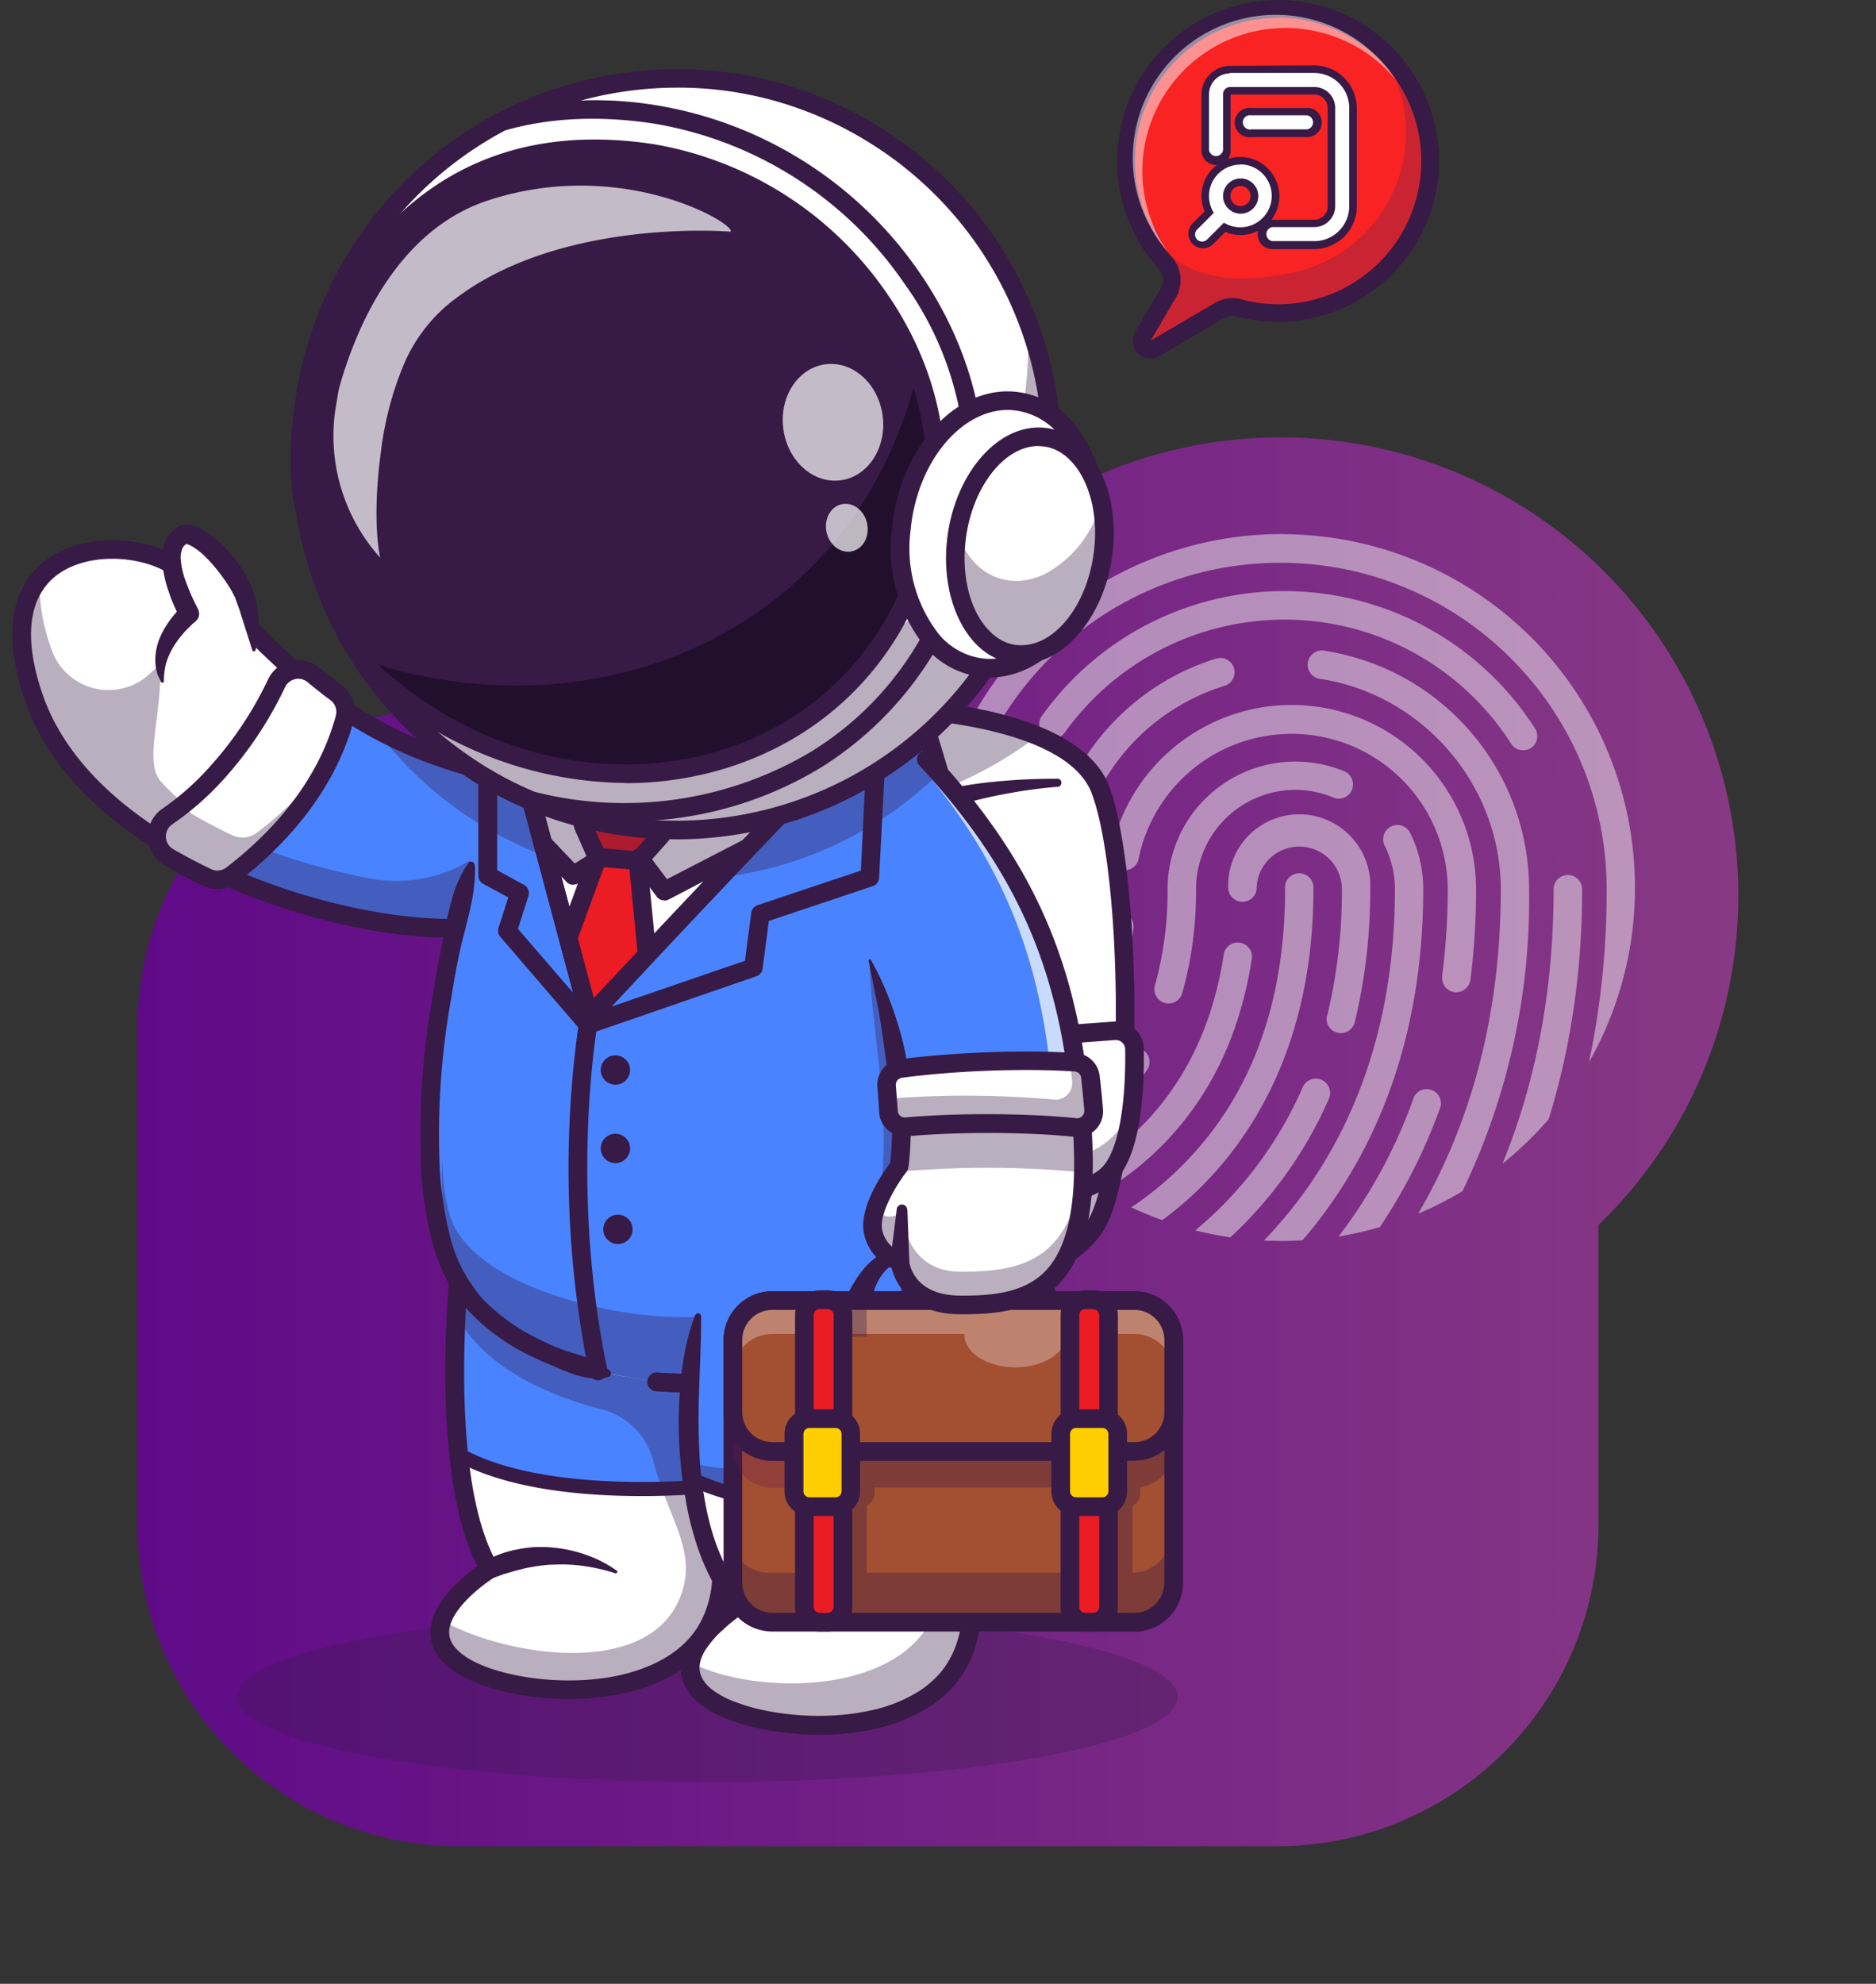 <svg xmlns="http://www.w3.org/2000/svg" viewBox="0 0 895 946.1"><rect x="0" y="0" width="895" height="946.1" fill="#333333" stroke="none"/><defs><linearGradient id="New_Gradient_Swatch" x1="-3170.3" x2="-2406.6" y1="544.5" y2="544.5" gradientTransform="matrix(-1 0 0 1 -2341 0)" gradientUnits="userSpaceOnUse"><stop offset="0" stop-color="#873984"></stop><stop offset="1" stop-color="#5f0a87"></stop></linearGradient><style>.cls-1{isolation:isolate}.cls-2{opacity:.75;mix-blend-mode:multiply}.cls-3{fill:url(#New_Gradient_Swatch)}.cls-4{opacity:.5}.cls-5,.cls-7{opacity:.3}.cls-5,.cls-6{mix-blend-mode:screen}.cls-6{fill:#f2f2f2}.cls-8{fill:#371a45}.cls-9{fill:#fff}.cls-10{opacity:.35}.cls-11{fill:#4a83ff}.cls-12{fill:#a34f31}.cls-13{fill:#6b184e}.cls-14{fill:#bf943d}.cls-15{fill:#ec1c24}.cls-16{fill:#ffce00}.cls-17{opacity:.7}.cls-18{fill:#220f2d}.cls-19{fill:#f92323}.cls-20{opacity:.2}.cls-21{fill:#102770}</style></defs><g class="cls-1"><g id="Layer_2" data-name="Layer 2"><g id="Layer_1-2" data-name="Layer 1"><path d="M65.6 490.4V727A153.4 153.4 0 00219 880.5h390A153.4 153.4 0 00762.6 727V584.2A217.7 217.7 0 00829.3 427a218.4 218.4 0 00-218.5-218.4 218.5 218.5 0 00-199 128.4H219A153.4 153.4 0 0065.6 490.4z" class="cls-3"></path><g class="cls-4"><path d="M612.6 295.5a129 129 0 00-105 54.4 6.8 6.8 0 01-11-7.8 142 142 0 01235.7 5.3 6.8 6.8 0 01-2 9.4 6.7 6.7 0 01-3.6 1 6.8 6.8 0 01-5.7-3 128.3 128.3 0 00-108.4-59.3zM500.7 550.3c-3.7-3.3-7.4-6.8-10.8-10.4l1.8-.6c1-.3 26-8.7 44.7-37.2a6.8 6.8 0 0111.3 7.4 111 111 0 01-47 40.8z" class="cls-6"></path><path d="M780 423.3v.4a168 168 0 01-21.9 82.8 394.5 394.5 0 008.4-82.4c0-85.9-69.8-155.7-155.7-155.7S455.1 338.2 455.1 424c0 13.5-2.5 21-4.5 24.8a6.7 6.7 0 01-3.5 3.2l-1.5.6a168.5 168.5 0 01165.6-197.9h.3l3.7.1A168.5 168.5 0 01780 423.3z" class="cls-6"></path><path d="M463.2 475.6a102.2 102.2 0 00-10.4 4.3q-2.3-6.4-4-13c3-1.4 6-2.6 9.3-3.8 2-1.4 12.3-10 12.3-39a142.8 142.8 0 014-33.5 6.8 6.8 0 1113.2 3.2 129.2 129.2 0 00-3.6 30.3c0 37.1-15 48.5-19.7 51a5.8 5.8 0 01-1.1.5zM485.8 526.4a44.2 44.2 0 00-5.8 2.3q-4.3-5.4-8.1-11.1a59 59 0 019.6-4c1.4-.5 39.6-14.4 45.8-72.8a6.8 6.8 0 0113.5 1.4c-7.1 66.8-53 83.5-55 84.2z" class="cls-6"></path><path d="M475 500.9a72.4 72.4 0 00-10.7 4.4q-3.3-5.9-6-12a85 85 0 0112.1-5.2c3.7-1.6 29-14 29-64a114.6 114.6 0 0180.8-110 6.8 6.8 0 014 13 101.2 101.2 0 00-71.4 97c0 58.5-31.2 74.1-37.5 76.6a3.5 3.5 0 01-.4.2zM526 568.5c-4.4-2.6-8.7-5.4-12.8-8.3 17-8.7 48-30.1 63.5-75.5a171.7 171.7 0 007.2-30 6.8 6.8 0 0113.4 1.9 184.5 184.5 0 01-7.8 32.4c-15 44.2-44 67.9-63.5 79.5z" class="cls-6"></path><path d="M570.4 568.6a171.3 171.3 0 01-15.9 13.3q-7.6-2.7-14.8-6.1a155.4 155.4 0 0021.8-17.5c34.2-32.8 51.6-78 51.6-134.2a6.8 6.8 0 1113.5 0c0 75.3-30.6 120.1-56.2 144.5zM618 376.7a47.4 47.4 0 00-47.4 47.4 178.7 178.7 0 01-6.6 49.6 6.8 6.8 0 01-6.5 4.9 7 7 0 01-1.9-.3 6.8 6.8 0 01-4.6-8.4 164.6 164.6 0 006-45.8 61 61 0 0184.7-56.1 6.8 6.8 0 01-5.3 12.5 46.9 46.9 0 00-18.4-3.8zM634 524a198.6 198.6 0 01-45 64.2l-2 1.9a164 164 0 01-16.7-3.3c3-2.6 6.2-5.4 9.4-8.4a185.3 185.3 0 0041.8-59.9A6.8 6.8 0 11634 524z" class="cls-6"></path><path d="M688 465.6a328.6 328.6 0 002.7-41.5 74.5 74.5 0 00-147.6-14 6.8 6.8 0 01-13.3-2.6A88 88 0 01704.2 424a341 341 0 01-2.7 43.3 6.8 6.8 0 01-6.7 5.9 6.3 6.3 0 01-.9 0 6.8 6.8 0 01-5.8-7.7z" class="cls-6"></path><path d="M633.2 484.3a253 253 0 007-60.2 20.3 20.3 0 10-40.7 0 6.8 6.8 0 01-13.5 0 33.9 33.9 0 1167.7 0 266.4 266.4 0 01-7.4 63.5 6.8 6.8 0 01-6.5 5.1 6.1 6.1 0 01-1.7-.2 6.7 6.7 0 01-5-8.2z" class="cls-6"></path><path d="M729.5 424.1a320 320 0 01-31.8 144 166.4 166.4 0 01-21.1 10.7c22.2-38 39.4-88.6 39.4-154.7 0-49.6-37-92.7-85.9-100.3a6.8 6.8 0 112.1-13.4A115.2 115.2 0 01729.5 424z" class="cls-6"></path><path d="M679 424.1c0 80.1-28.6 133.7-57.6 167.4a160.4 160.4 0 01-18.4.1c30-31 62.5-84 62.5-167.5a46.8 46.8 0 00-5-21 6.8 6.8 0 0112.2-6 60.5 60.5 0 016.3 27zM754.8 424.1c0 41.8-6.2 78.2-16 109.7a169.1 169.1 0 01-22 21.2c14.6-35.7 24.4-79 24.4-130.9a6.8 6.8 0 0113.6 0zM687.3 527.6a258.2 258.2 0 01-29 57.6 159.7 159.7 0 01-19.7 4.5 242.4 242.4 0 0036-66.6 6.8 6.8 0 0112.7 4.5z" class="cls-6"></path></g><g class="cls-7"><ellipse cx="337.5" cy="809.3" class="cls-8" rx="224.4" ry="40.6"></ellipse></g><path d="M259.1 373.1L238 440c-32.4 9.2-113.5-5.4-169.4-44-24.1-16.5-43.6-37.6-52.4-63.2-25.9-74.7 41-79.3 66.8-63 20 12.6 34.8 29.4 52.8 46 26 23.8 58.6 47.2 123.3 57.3z" class="cls-9"></path><g class="cls-10"><path d="M245.2 417.2L238 440c-32.4 9.2-113.5-5.4-169.4-44-24.1-16.5-43.6-37.6-52.4-63.2-9.6-27.7-6.4-45.8 2.7-56.7a88.4 88.4 0 005.7 33.6l.4 1.2A28.8 28.8 0 0071.8 321c2.8-2.7 4.7-4.1 4.8-2.8.1 25.5-8 45.6.4 54.8 45.2 49.5 135 52.7 168.2 44.2z" class="cls-8"></path></g><path d="M259.1 373.1l-9.7 30.9-11.4 36a84 84 0 01-20.8 2.6c-38.9.8-102.4-14.7-148.6-46.6 37.9-18.8 57.8-55.9 67.2-80.2 12.1 11 25.7 22 43.3 31.7 16 8.7 35.2 16.3 59.7 21.7q9.6 2.2 20.3 4z" class="cls-11"></path><g class="cls-10"><path d="M259.1 373.1L238 440c-32.4 9.2-113.5-5.4-169.4-44a112.2 112.2 0 0016.6-10c29 16.6 62.2 27.5 91.5 33a68.3 68.3 0 0077.5-46.7l5 .8z" class="cls-8"></path></g><path d="M214 447.2c-31.1 0-73.6-9.7-110-26.2a244.9 244.9 0 01-38-21.3C38.7 381 20.5 359 12 334.3c-13.3-38.5-2.4-57.4 9.1-66.6 17.8-14 47.6-12.2 64.3-1.7 15 9.5 27 21 39.5 33.3 4.5 4.3 9.2 8.9 14 13.3a233.6 233.6 0 0026 21c26 18 56.2 29 95 35.1a4.4 4.4 0 11-1.4 8.8c-40.2-6.3-71.6-17.9-98.7-36.7a240.3 240.3 0 01-26.9-21.7c-4.9-4.5-9.6-9-14-13.4a238.3 238.3 0 00-38.3-32.2c-13.8-8.7-39.3-10.4-54 1.2-13.2 10.5-15.4 30.1-6.2 56.7 7.9 22.7 25 43.3 50.7 61a235.2 235.2 0 0036.7 20.5c50.4 22.8 105.2 29.6 129 22.8a4.4 4.4 0 112.4 8.6c-7 2-15.5 3-25.2 3z" class="cls-8"></path><path d="M164.5 342.5c-9.2 33.9-32.8 58.6-53.8 74.7a11.5 11.5 0 01-12 1.2c-6.2-3-12.2-6.2-18.2-9.6a11.5 11.5 0 01-.7-19.4 131.5 131.5 0 0023.1-20.2 175 175 0 0029-43.2 11.5 11.5 0 0117.8-4q5 4.2 10.5 8.2a11.6 11.6 0 014.3 12.3z" class="cls-9"></path><g class="cls-10"><path d="M157.4 361.7a155.1 155.1 0 01-46.7 55.5 11.5 11.5 0 01-12 1.2c-6.2-3-12.3-6.2-18.2-9.6a11.5 11.5 0 01-.7-19.4l8-5.9a11.3 11.3 0 004.6 5.2c6 3.4 12 6.6 18.3 9.6a11.5 11.5 0 0012-1.3 169.7 169.7 0 0034.7-35.3z" class="cls-8"></path></g><path d="M103.8 424a16 16 0 01-7-1.6c-6.4-3-12.6-6.4-18.5-9.8a16 16 0 01-1-26.8 127.7 127.7 0 0022.3-19.6 170.7 170.7 0 0028.2-42 16 16 0 0124.7-5.7c3.5 3 6.9 5.6 10.3 8.1a15.9 15.9 0 016 17c-9.8 36.1-35.5 61.8-55.3 77a15.9 15.9 0 01-9.8 3.4zm38.6-100.3a7 7 0 00-1.6.2 7 7 0 00-4.9 4 180 180 0 01-29.7 44.3 136.9 136.9 0 01-24 20.9 7 7 0 00.5 11.9 272 272 0 0018 9.5 7 7 0 007.3-.8c18.8-14.4 43.1-38.6 52.2-72.3a7 7 0 00-2.7-7.6c-3.6-2.6-7-5.4-10.7-8.4a7 7 0 00-4.4-1.7zm22.1 18.8z" class="cls-8"></path><path d="M521 587c-25.6 33.3-92.1 21.7-92.1 21.7l-.6-225.2V338s38 1 66.7 13c14 5.7 25.7 14 30.1 25.8C540.5 418.2 542 559.5 521 587z" class="cls-9"></path><g class="cls-10"><path d="M536.6 470.8c.9 49.4-3.8 100.7-15.6 116.1-25.5 33.4-92 21.8-92 21.8l-.8-270.7h2l.6 211s66.5 11.6 92-21.7c7-9 11.5-30.4 13.8-56.5z" class="cls-8"></path></g><path d="M455.1 615.1a171.9 171.9 0 01-27-2 4.5 4.5 0 011.5-8.7c.7 0 64.2 10.7 87.9-20.1 19.4-25.4 19-163.8 3.4-205.8-12.4-33.4-92-36-92.8-36a4.5 4.5 0 01-4.4-4.6 4.5 4.5 0 014.6-4.3c3.5 0 86.5 2.7 101 41.7 7.4 20 12.2 65 11.9 111.9-.2 24.5-2.2 83.6-16.6 102.4-16.3 21.2-47 25.5-69.5 25.5z" class="cls-8"></path><path d="M531.7 491.6l-45.3 3.4a9 9 0 00-8.1 7.3c-2.7 14.6-7 48.8 7.2 60a35 35 0 0042.2-1.3c12.6-10.6 13.8-44 13.6-60.6a9 9 0 00-9.6-8.8z" class="cls-9"></path><g class="cls-10"><path d="M478.3 502.3c-2.7 14.6-7 48.7 7.2 60a35 35 0 0042.2-1.3c7.7-6.5 11.2-21.7 12.6-36.3-2 7.3-5.2 13.2-9.2 17.1-22.9 22.2-40-4-40-4s-3 6.4-5.3 6.7c-9.8 1.5-7.8-29.4-6.4-45.3a8.8 8.8 0 00-1.1 3z" class="cls-8"></path></g><path d="M505.5 573.2a36.7 36.7 0 01-22.8-7.4c-15.6-12.3-12.2-45.6-8.8-64.3a13.4 13.4 0 0112.1-11l45.4-3.3a13.4 13.4 0 0114.3 13.1c.3 23.2-2 53-15.1 64.1a39.1 39.1 0 01-25.1 8.8zM532 496l-45.3 3.4a4.5 4.5 0 00-4 3.7c-5.2 28-3 48.9 5.5 55.7a30.6 30.6 0 0036.6-1.2c8-6.6 12.4-28 12-57.2a4.5 4.5 0 00-4.8-4.4z" class="cls-8"></path><path d="M495.2 528.5c.5 5.7.5 11.1.9 16.5a82 82 0 002.2 15.7 31.8 31.8 0 006.5 13 22.2 22.2 0 0011.8 6.9 4.5 4.5 0 11-2 8.7l-.3-.1a34 34 0 01-8.6-4 29 29 0 01-7-6.5 39.2 39.2 0 01-7-16.5 88.6 88.6 0 01-1.4-17c0-5.6.4-11.1.2-16.4a2.4 2.4 0 014.7-.3zM505 375.2a226.3 226.3 0 00-25.2 3.4 214.6 214.6 0 00-24.6 6 4.5 4.5 0 11-2.6-8.6 3.3 3.3 0 01.4 0 214 214 0 0126-3.6 284.2 284.2 0 0126-1 2 2 0 010 3.8z" class="cls-8"></path><g class="cls-10"><path d="M495 351a191.3 191.3 0 01-66.7 32.5V338s37.9 1 66.7 13z" class="cls-8"></path></g><path d="M339.8 772.3c-19.5 45-102.5 37.6-123.5 19-21.5-19 17.4-42.9 17.4-42.9-8.1-13.8-12.6-33.4-14.8-54.1a444 444 0 01-1.2-67.5c1-19.8 2.6-33.6 2.6-33.6L342.8 527c-.1 25-4.3 46.2-8 63.3a238.2 238.2 0 001.7 117c6.1 25.5 12.1 44.4 3.3 65z" class="cls-9"></path><path d="M330.6 677.3c1.5 11 3.7 21 5.9 30-55 9.7-97-3.8-117.6-13a444 444 0 01-1.2-67.5c1-19.8 2.6-33.5 2.6-33.5L342.8 527c-.1 25-4.3 46.2-8 63.3-8 36.3-7.4 64.2-4.2 87z" class="cls-11"></path><g class="cls-10"><path d="M333.2 598.1z" class="cls-8"></path></g><path d="M271.5 810.3c-24.8 0-48.1-6.8-58.1-15.7-5.9-5.2-8.5-11.2-8-17.9 1.3-13.3 15.5-24.9 22.4-29.7-24.6-48.1-12.4-149.9-11.9-154.3a4.4 4.4 0 018.9 1c-.2 1.2-13 108.7 12.7 152.5a4.4 4.4 0 01-1.5 6c-5.7 3.5-20.7 14.9-21.7 25.3-.3 3.8 1.3 7.2 5 10.4 11.8 10.6 47.1 17.5 76.5 11 14-3.2 32.2-10.6 39.9-28.4 7.5-17.4 3.6-33.4-1.9-55.6-7.3-29.5-16.3-66.3-3.4-125.6 4-18.5 7.8-38.8 8-62.4a4.4 4.4 0 014.4-4.4 4.4 4.4 0 014.4 4.5c0 24.3-4 45.2-8 64.2-12.6 57.3-3.8 93 3.2 121.6 5.7 23 10.1 41 1.4 61.3-7.2 16.8-23.2 28.3-46 33.4a122.2 122.2 0 01-26.3 2.8z" class="cls-8"></path><path d="M306 713.5c-27 0-63.8-3-88.8-17a3.3 3.3 0 013.3-5.8c40.9 23 118.9 14.6 119.6 14.5a3.3 3.3 0 01.8 6.6 343.3 343.3 0 01-34.9 1.7z" class="cls-8"></path><g class="cls-10"><path d="M215.8 485A744 744 0 00211 552c-.5-17.5 1.3-40 5-67.2z" class="cls-8"></path></g><g class="cls-10"><path d="M473.4 517.2c-.1-10-.8-20.9-1.9-32.3a242.1 242.1 0 011.9 32.3z" class="cls-8"></path></g><path d="M314.2 659a188.2 188.2 0 0088.9-15.6 116 116 0 0063-68c17-48.4 4.7-155.3-41.6-276.7l-150.6-9.6c-68.5 131-83.8 274.2-55.5 321.4a72 72 0 009.9 13.3c16.1 16.7 41.7 26.5 62.3 31.5" class="cls-9"></path><path d="M473 536.8c-1 15.2-3.3 28.2-7 38.5a115.9 115.9 0 01-63 68.1 188.1 188.1 0 01-88.8 15.7l-23.5-3.9c-20.7-4.9-46.2-14.7-62.4-31.4a72.6 72.6 0 01-9.9-13.4c-17.1-28.6-18.2-92.6-1.2-167.7 3.6-15.8 6.2-31.5 11.4-48 2.6-8.2 7.2-17 10.2-25.4a639.7 639.7 0 0135.1-80.2l150.7 9.6c9.1 24 17 47.5 23.5 70 19.4 67.1 27.4 126.1 24.8 168.1z" class="cls-11"></path><path d="M226.5 412.4a31.6 31.6 0 01.1 4.8l-.3 4.5a84.9 84.9 0 01-1.4 9c-1.2 5.8-2.7 11.6-4.2 17.4s-2.6 11.7-3.7 17.6l-3 17.7a367.1 367.1 0 00-4.3 71.4 167.7 167.7 0 005 34.8 69.3 69.3 0 0010.5 23.3 59 59 0 005.2 6.7 94 94 0 0028 19.7q4 2 8 3.6c2.7 1 5.5 2 8.3 2.8a79.6 79.6 0 018.3 3 33.5 33.5 0 014 2.2 23.7 23.7 0 014 2.9 1.7 1.7 0 010 2.4 1.8 1.8 0 01-.7.5 23.4 23.4 0 01-9.6.4 45.6 45.6 0 01-9-2.4c-3-1.1-5.8-2.4-8.6-3.6s-5.8-2.4-8.6-3.8a102 102 0 01-30.7-21.8 68.9 68.9 0 01-6-7.6 90 90 0 01-5-8.2 87.2 87.2 0 01-6.7-17.8 176.8 176.8 0 01-5.3-36.7 377 377 0 014.4-73l3-18 1.7-9 1.8-9a166 166 0 014.1-17.9 52.6 52.6 0 017.7-16.7 1.6 1.6 0 012.9.7zM327.2 664q-6.5 0-13.3-.5a4.5 4.5 0 11.6-8.8 182.8 182.8 0 0086.7-15.3 111.9 111.9 0 0060.7-65.5c15-42.4 8.1-142.4-40.5-270.9l-147.8-9.4a4.5 4.5 0 11.6-8.9l150.6 9.6a4.5 4.5 0 013.9 2.9c43.6 114.2 60.3 226.6 41.6 279.7a120.7 120.7 0 01-65.4 70.6 192.1 192.1 0 01-77.7 16.5z" class="cls-8"></path><path d="M327.2 664q-6.5 0-13.3-.5a4.5 4.5 0 01.6-8.8 183 183 0 0086.7-15.3 111.8 111.8 0 0060.7-65.5c16.5-46.7 4-143.4-31.6-246.4a4.4 4.4 0 018.4-3c36.3 104.8 48.7 203.8 31.6 252.3a120.7 120.7 0 01-65.5 70.7 192.4 192.4 0 01-77.6 16.5zM293.8 750.4a86.5 86.5 0 00-15-3.5 77.6 77.6 0 00-15-.7c-2.4 0-4.8.4-7.2.6-2.4.5-4.8.8-7.2 1.4-1.1.4-2.3.5-3.5.9l-3.4 1a34.7 34.7 0 00-3.5 1.1q-1.7.7-3.5 1.2l-.4.1a4.4 4.4 0 01-3.4-8.2 51.3 51.3 0 0115.8-5.5 57 57 0 018.3-1h4.2a38.4 38.4 0 014.1.3 64.8 64.8 0 0116 3.6 56.7 56.7 0 0114.3 7.5.6.6 0 01-.5 1z" class="cls-8"></path><g class="cls-10"><path d="M473.4 517.2c-.3 17-58.5-70.9-58.5-59.2 0 25.6 8.5 63.9 6.3 98.8-.5 9-1.3 17.5-2.2 25.1-1.9 17-6.5 29.6-16 33a223.2 223.2 0 01-74 13.2c-4.8 0-9.8 0-14.9-.4-21.5-1.2-71.5-10.8-92.3-35.3a43.5 43.5 0 01-3.4-4.6c-4.6-7-7-19-7.5-35.7-.6 28 1.8 47.8 7.5 58.3l.2.5-1 15.8.8 1.5c12.7 24 43.6 37.5 68.8 44a33.8 33.8 0 0124.3 24c7.3 28.2 20.7 42.5 13.8 63.3-14 42.5-86.1 29.9-114.4 13.2-2.1 6-1.4 12.5 5.4 18.6 21 18.6 104 26 123.4-19 12-28-3.2-52.7-9.2-95l-1-7.8-.1-1.9-.2-2-.2-2.3-.3-3.6a.6.6 0 010-.2 188.3 188.3 0 0074.3-16 115.8 115.8 0 0063-68.2 172 172 0 007.4-58z" class="cls-8"></path></g><path d="M459 789c-19.4 45-102.4 37.7-123.4 19-21.4-19 17.4-42.9 17.4-42.9-13.7-16-20.2-38-22.8-59.7a278.2 278.2 0 012.8-78.1l129-83.6c0 25-4.2 46.3-8 63.4-9.4 43.1-6.9 74.5-2 99.4 6.7 35 17.9 57.5 7 82.6z" class="cls-9"></path><path d="M454 607c-9.4 43.2-6.9 74.6-2 99.5-74.3 26-120.6-.4-121.9-1-4.8-39.6 2.9-78.2 2.9-78.2l49.1-38.3 80-45.2c-.1 24.9-4.3 46.2-8 63.3z" class="cls-11"></path><g class="cls-10"><path d="M454 607a236 236 0 00-2 99.5c-74.3 26-120.6-.4-121.9-1a183 183 0 01-.8-8l.6.1a78.2 78.2 0 0098.8-68.8 278 278 0 015.6-37 358.5 358.5 0 006.3-36l21.5-12c-.1 24.9-4.3 46.2-8 63.3z" class="cls-8"></path></g><g class="cls-10"><path d="M454 607.3c-22.6 103.6 23.6 139 5 182-19.3 45-102.4 37.6-123.3 19-5.7-5-7.2-10.3-6.3-15.5 28.2 15 98.9 17.5 116.6-23.5 6.3-14.8-32.3-43.6-32.5-75.8a221 221 0 0115.2-75.8c6.4-17.2 10.3-70.6 44.6-89.3-.5 18.3-2.7 33.8-6.8 45.8-2 .6-4.2 1.3-6.7 1.9-1.6 11.6-3.7 22-5.7 31.2z" class="cls-8"></path></g><path d="M334.5 627.9c0 12-.6 23.7-1 35.5s-.3 23.5.5 35.1a159 159 0 002.3 17.3 124.5 124.5 0 004.1 16.9 99.5 99.5 0 006.6 15.8 81 81 0 009.4 14 4.5 4.5 0 01-.6 6.3 5.2 5.2 0 01-.5.3 71.6 71.6 0 00-10.2 8 47.9 47.9 0 00-8.3 9.4c-2.2 3.3-3.4 7-3 10.1s2.3 6.2 5.3 8.7a41.2 41.2 0 0010.7 6 90.9 90.9 0 0012.6 3.9 128.5 128.5 0 0026.4 3.1 131 131 0 0013.3-.5 108.1 108.1 0 0013-2 71 71 0 0023.9-9.6 48.6 48.6 0 009.5-8.3 44.3 44.3 0 006.5-10.5 52.8 52.8 0 004-25c-.7-8.6-2.7-17.4-4.9-26.3s-4.5-17.9-6.3-27a244.4 244.4 0 01-3.8-27.9 223.7 223.7 0 01-.5-28.1 269.1 269.1 0 012.8-28c1.4-9.1 3.4-18.4 5.3-27.2s2.9-18 4.1-27 2.4-17.8 5-27a1.5 1.5 0 013 0c2.3 9.4 2.3 18.9 1.4 28.2s-3 18.4-4.8 27.5-3.8 18-5.2 26.9a265.9 265.9 0 00-2.7 27 220.8 220.8 0 004.3 53.8c1.7 9 4 17.8 6.1 26.7s4.4 18.2 5 27.9a64.5 64.5 0 01-.5 14.7 60.2 60.2 0 01-4 14.3 53.3 53.3 0 01-8 12.9 57.5 57.5 0 01-11.3 9.8 79.9 79.9 0 01-27 11 120 120 0 01-14.1 2.2q-7.1.6-14.3.5a136.5 136.5 0 01-28.3-3.4 98 98 0 01-13.8-4.3 49.8 49.8 0 01-13.1-7.4 14.6 14.6 0 01-1.5-1.4l-1.5-1.4a26 26 0 01-2.5-3.4 19.8 19.8 0 01-3-8.3 20.6 20.6 0 011-8.6 31.4 31.4 0 013.4-7.3 56.4 56.4 0 019.7-11.3 87.7 87.7 0 0111.6-8.9l-1 6.7a89.2 89.2 0 01-10.6-15.7 107 107 0 01-7-17.2 145.8 145.8 0 01-4.5-18l-1.5-9c-.6-3-.8-6-1.1-9a200 200 0 01-.5-36.5 151.8 151.8 0 012.3-18 99.5 99.5 0 014.9-17.6 1.5 1.5 0 012.9.5z" class="cls-8"></path><path d="M390.4 720.7c-19.8 0-41.7-3-61.7-12.3a3.3 3.3 0 112.8-6c51.5 24 118.9 3.1 119.6 3a3.3 3.3 0 112 6.3 227.6 227.6 0 01-62.7 9zM420 774a4.5 4.5 0 01-2.5-.8 70.5 70.5 0 00-62.9-3.7 4.4 4.4 0 11-3.3-8.2 79.3 79.3 0 0171.1 4.5 4.4 4.4 0 01-2.5 8.1zM494.2 621.5a2.9 2.9 0 000-.6v-.7l-.3-1.6a30.5 30.5 0 00-.8-3 28.3 28.3 0 00-2.6-5.7 22.6 22.6 0 00-9-8.7 27.6 27.6 0 00-3-1.3 55.9 55.9 0 00-10-3.1c-2.3-.5-4.5-1-6.8-1.3a49.7 49.7 0 00-6.8-.4h-.2a49.9 49.9 0 00-6.8.5 66.3 66.3 0 00-6.8 1.3 68.2 68.2 0 00-6.7 2l-3.2 1.2a25.5 25.5 0 00-3 1.4 22.5 22.5 0 00-8.8 8.6 29 29 0 00-2.5 5.7l-.8 3-.2 1.6v1.2A10.5 10.5 0 11401 628l2.7-8.9a11 11 0 01.5-1.1l.4-1a36.9 36.9 0 013-5.5 45.5 45.5 0 014.7-6.6 33.4 33.4 0 0113.1-9.4 30 30 0 013.7-1.2 110.8 110.8 0 0118.2-3.6 56.1 56.1 0 017.5-.4h-.2a57.5 57.5 0 017.6.5 93.9 93.9 0 0118 3.7 30.4 30.4 0 013.7 1.2 33.2 33.2 0 0113 9.4 44 44 0 014.6 6.6 46.9 46.9 0 012.8 5.4l.4 1 .5 1.2 1.5 4.9a7.3 7.3 0 11-12.5-2.6z" class="cls-8"></path><rect width="210.4" height="153.3" x="349.6" y="620.4" class="cls-12" rx="21.1"></rect><path d="M541.2 778.1H368.4a23.3 23.3 0 01-23.2-23.2V639a23.3 23.3 0 0123.2-23.2h172.8a23.3 23.3 0 0123.2 23.2V755a23.3 23.3 0 01-23.2 23.2zM368.4 624.8a14.4 14.4 0 00-14.3 14.4v115.7a14.4 14.4 0 0014.3 14.3h172.8a14.4 14.4 0 0014.3-14.3V639a14.4 14.4 0 00-14.3-14.3z" class="cls-8"></path><g class="cls-10"><path d="M544 712.3v-3a18.8 18.8 0 0016-18.6v-34.4a18.8 18.8 0 00-18.8-18.8h-146v112.6h-28.1a18.8 18.8 0 01-18.8-18.7v23.5a18.8 18.8 0 0018.8 18.8h172.8a18.8 18.8 0 0018.8-18.8v-23.5a18.8 18.8 0 01-18.4 18.7v-32a6.5 6.5 0 003.7-5.8zM521.9 750H413.5v-32a6.5 6.5 0 003.7-5.8v-2.8H522z" class="cls-8"></path></g><g class="cls-7"><path d="M395.2 637.5v72h-26.8a18.8 18.8 0 01-18.8-18.9v-34.3a18.8 18.8 0 0118.8-18.8z" class="cls-13"></path></g><path d="M560 639.1v34.4a18.8 18.8 0 01-18.8 18.8H368.4a18.8 18.8 0 01-18.8-18.8V639a18.8 18.8 0 0118.8-18.8h172.8a18.8 18.8 0 0118.8 18.9z" class="cls-12"></path><g class="cls-7"><path d="M560 639.1V655a18.8 18.8 0 00-18.8-18.8h-32.4a2 2 0 010 .2c0 8.7-10.9 15.7-24.4 15.7s-24.3-7-24.3-15.6a2 2 0 010-.3h-91.7a18.8 18.8 0 00-18.8 18.8v-15.8a18.8 18.8 0 0118.8-18.8h172.8a18.8 18.8 0 0118.8 18.8z" class="cls-9"></path></g><path d="M541.2 696.7H368.4a23.3 23.3 0 01-23.2-23.2V639a23.3 23.3 0 0123.2-23.2h172.8a23.3 23.3 0 0123.2 23.2v34.4a23.3 23.3 0 01-23.2 23.2zm-172.8-72a14.4 14.4 0 00-14.3 14.5v34.3a14.4 14.4 0 0014.3 14.3h172.8a14.3 14.3 0 0014.3-14.3V639a14.4 14.4 0 00-14.3-14.3z" class="cls-8"></path><rect width="18.4" height="153.8" x="383.7" y="619.9" class="cls-14" rx="7.3"></rect><g class="cls-10"><path d="M413.5 626.3v11.2h-18.3v-11.2a6.5 6.5 0 016.4-6.4h5.5a6.5 6.5 0 016.4 6.4z" class="cls-8"></path></g><g class="cls-7"><path d="M395.2 676.9v41.7a6.5 6.5 0 01-5-6.3v-29.1a6.5 6.5 0 015-6.3z" class="cls-13"></path></g><rect width="18.4" height="153.8" x="383.7" y="619.9" class="cls-15" rx="7.3"></rect><rect width="18.4" height="153.8" x="510.4" y="619.9" class="cls-15" rx="7.3"></rect><path d="M394.8 778.1H391a11.7 11.7 0 01-11.7-11.7V627.1a11.7 11.7 0 0111.7-11.7h3.9a11.7 11.7 0 0111.7 11.7v139.3a11.7 11.7 0 01-11.8 11.7zM391 624.3a2.9 2.9 0 00-2.8 2.8v139.3a2.9 2.9 0 002.8 2.8h3.9a2.9 2.9 0 002.8-2.8V627.1a2.9 2.9 0 00-2.8-2.8zM521.5 778.1h-3.8a11.7 11.7 0 01-11.7-11.7V627.1a11.7 11.7 0 0111.7-11.7h3.9a11.7 11.7 0 0111.7 11.7v139.3a11.7 11.7 0 01-11.8 11.7zm-3.8-153.8a2.9 2.9 0 00-2.8 2.8v139.3a2.9 2.9 0 002.8 2.8h3.8a2.9 2.9 0 002.9-2.8V627.1a2.9 2.9 0 00-2.9-2.8z" class="cls-8"></path><rect width="27.1" height="42" x="506.1" y="676.5" class="cls-16" rx="7.3"></rect><path d="M525.9 723h-12.6a11.7 11.7 0 01-11.7-11.7v-27.5a11.7 11.7 0 0111.7-11.7H526a11.7 11.7 0 0111.7 11.7v27.5a11.7 11.7 0 01-11.7 11.7zm-12.6-42a2.9 2.9 0 00-2.8 2.8v27.5a2.9 2.9 0 002.8 2.8H526a2.9 2.9 0 002.8-2.8v-27.5a2.9 2.9 0 00-2.8-2.8z" class="cls-8"></path><rect width="27.1" height="42" x="378.7" y="676.7" class="cls-16" rx="7.3"></rect><path d="M398.7 723H386a11.7 11.7 0 01-11.7-11.7v-27.5a11.7 11.7 0 0111.8-11.7h12.5a11.7 11.7 0 0111.7 11.7v27.5a11.7 11.7 0 01-11.7 11.7zm-12.5-42a2.9 2.9 0 00-2.9 2.8v27.5a2.9 2.9 0 002.8 2.8h12.6a2.9 2.9 0 002.8-2.8v-27.5a2.9 2.9 0 00-2.8-2.8z" class="cls-8"></path><path d="M517 558.3c-1 57.2-26.5 64.2-58.9 64-27 0-28.7-20.7-28.7-20.7a18.9 18.9 0 01-12.7-13.8c-2.5-10.2 8-25.7 11.3-30.1l1-1.3A126 126 0 00430 538l-.1-7.3a232.5 232.5 0 00-15-72.7l26.6-96.4c47.3 50.9 68.4 98.9 74 166.7a388 388 0 011 14q.5 8.6.3 16z" class="cls-9"></path><g class="cls-10"><path d="M517 558.3c-1 57.2-26.5 64.2-58.9 64-27 0-28.7-20.7-28.7-20.7a18.9 18.9 0 01-12.7-13.8c-.9-3.6-.1-7.9 1.3-12 3.8 8 12.4 2.6 12.4 2.6s.8 28 27.7 28.1c31.6.2 56.6-6.5 58.7-59.9q.2 6.2.1 11.7z" class="cls-8"></path></g><path d="M516.4 537.7a902 902 0 00-86.3.3c0-17.6-2.5-46.4-15.2-80l8.7-45 18-51.4c49.4 53.2 70.2 103.3 74.8 176z" class="cls-11"></path><g class="cls-17"><path d="M516.4 537.7a902 902 0 00-86.3.3c0-3 0-6.2-.2-9.7a818 818 0 0172.8.2c-4.2-66.6-22-114.1-62.7-162.4l1.6-4.5c49.4 53.2 70.2 103.3 74.8 176z" class="cls-9"></path></g><path d="M425 521.6c-1-5.3-1.6-10.5-2.3-15.8s-1.4-10.5-2.2-15.8-1.8-10.5-2.9-15.8l-3.2-16a.6.6 0 011.1-.4 142 142 0 017.2 14.8c2.1 5.1 4 10.3 5.6 15.6a136.7 136.7 0 014 16.1 96.3 96.3 0 011.6 16.5 4.5 4.5 0 01-8.9.8z" class="cls-8"></path><path d="M459.3 626.8H458c-24.2-.1-30.9-15.4-32.6-22a23.3 23.3 0 01-13.1-16c-3-12.5 8.9-29.6 12.4-34.2a158.4 158.4 0 00.5-28.5 4.4 4.4 0 118.9-.5c1.2 19.2-.7 31-.8 31.5a4.5 4.5 0 01-1 2c-5.3 6.9-13.1 20.4-11.4 27.6a14.4 14.4 0 009.5 10.6 4.5 4.5 0 013.3 3.9c.2 1.7 2.3 16.6 24.4 16.7 15.2.1 30.7-1.3 40.7-11.8 10.6-11 15-31.9 13.3-63.6-4-75-24.7-124.9-73.9-177.9a4.5 4.5 0 016.5-6c50.8 54.7 72.2 106.1 76.3 183.4 1.8 34.8-3.2 57-15.7 70.2-12 12.7-29.2 14.6-46.1 14.6z" class="cls-8"></path><path d="M432.9 577.1l.9 24a4.5 4.5 0 01-9 .4 5.9 5.9 0 010-.7l3-24a2.5 2.5 0 015 .3z" class="cls-8"></path><path d="M77.5 325c-5.2-17.8 12.8-32.4 12.8-32.4s-16.3-29.2-3.6-37.2c6.8-4.2 25.7 15.8 30.1 29a91.4 91.4 0 014.4 25.7" class="cls-9"></path><path d="M76.8 325.2l-1-2.2-.6-1.1-.3-1.2-.6-2.5-.2-2.6a28.1 28.1 0 011.6-10 38.6 38.6 0 014.8-9 49.5 49.5 0 013.1-4l1.7-2c.5-.6 1.2-1 2-1.8l-1.2 6.2a75 75 0 01-5.8-13.4 52.3 52.3 0 01-2.9-15 21 21 0 011.6-8.7 17.1 17.1 0 011.2-2.2 15.4 15.4 0 011.6-2l1-.9 1-.8a8.4 8.4 0 013-1.4 10.8 10.8 0 015.8.3 20.7 20.7 0 014.1 1.8 40.6 40.6 0 016.4 4.5 66.4 66.4 0 0110.1 10.9 58.5 58.5 0 014 6.2 42.4 42.4 0 013.4 7l.6 1.9.5 1.8.8 3.5a58.6 58.6 0 01.8 7.2 44.5 44.5 0 01-1.4 14.4.8.8 0 01-1 .5.8.8 0 01-.5-.4l-4.2-13.2-2-6.3-1.1-3.1-.6-1.5c-.1-.6-.3-1-.5-1.4a49.7 49.7 0 00-3-5.4 87.2 87.2 0 00-3.7-5.3 74.8 74.8 0 00-8.5-9.6 32.5 32.5 0 00-4.8-3.6 11.4 11.4 0 00-2.2-1.1 7.5 7.5 0 00-1-.3h.1s.1-.1 0 0h-.1l-.4.4-.3.3c-.3.1-.4.4-.6.6a8.7 8.7 0 00-.5.9 11 11 0 00-.8 4.9 39.5 39.5 0 002.9 12 95.1 95.1 0 005.3 11.8l.1.3a4.7 4.7 0 01-1.3 5.8l-1.4 1.2-1.4 1.4a38.8 38.8 0 00-2.9 3 50.2 50.2 0 00-4.9 6.7 34 34 0 00-3.3 7.4 32.1 32.1 0 00-1.1 8.7.8.8 0 01-.8.8.7.7 0 01-.6-.4z" class="cls-8"></path><g class="cls-10"><path d="M517 558.3a7.5 7.5 0 01-3.8.5 477.1 477.1 0 00-80.8-.3 7.8 7.8 0 01-4.4-.8l1-1.3A126 126 0 00430 538l-.1-7.3c26.3-3.5 59.9-4.6 83-3a7.5 7.5 0 012.7.6 388 388 0 011 14q.4 8.6.2 16z" class="cls-8"></path></g><path d="M513.2 537.8a477.1 477.1 0 00-80.8-.3 7.8 7.8 0 01-8.5-7.5l-.8-11.8a7.9 7.9 0 016.7-8.6c26.4-3.5 60-4.5 83.1-3a7.9 7.9 0 017.3 6.9q1 7.7 1.6 15.8a7.9 7.9 0 01-8.6 8.5z" class="cls-9"></path><g class="cls-10"><path d="M513.2 537.8a476.1 476.1 0 00-80.8-.3 7.8 7.8 0 01-8.5-7.5c0-1.9-.2-4-.4-6a477 477 0 0179.3.4 7.9 7.9 0 008.7-8.5q-.4-4.8-1-9.5l2.4.2a7.9 7.9 0 017.3 6.9q1 7.7 1.6 15.8a7.8 7.8 0 01-8.6 8.5z" class="cls-8"></path></g><path d="M514 542.3l-1.3-.1c-22.8-2.4-55-2.5-79.9-.3a12.4 12.4 0 01-9.2-3 12.2 12.2 0 01-4.2-8.7 222 222 0 00-.8-11.6 12.3 12.3 0 0110.6-13.4c25.9-3.4 59.6-4.6 84-3a12.3 12.3 0 0111.4 10.7c.6 5.2 1.2 10.6 1.6 16a12.3 12.3 0 01-3.6 9.9 12.2 12.2 0 01-8.6 3.5zm-.3-9a3.4 3.4 0 002.6-1 3.5 3.5 0 001-2.7c-.4-5.3-1-10.5-1.5-15.6a3.4 3.4 0 00-3.2-3c-23.8-1.6-56.9-.4-82.3 3a3.4 3.4 0 00-2.9 3.7l.9 12a3.4 3.4 0 001.1 2.4 3.4 3.4 0 002.6.8c25.4-2.2 58.3-2 81.6.4z" class="cls-8"></path><path d="M434.5 326C405 351.5 281 484.9 281 484.9l-35.7-133.3A635.7 635.7 0 01274 289l150.6 9.6q5.3 13.8 10 27.3z" class="cls-9"></path><path d="M434.5 326C405 351.5 281 484.9 281 484.9l-35.7-133.3A635.7 635.7 0 01274 289l150.6 9.6q5.3 13.8 10 27.3z" class="cls-9"></path><path d="M281.1 489.3a4.3 4.3 0 01-1-.1 4.4 4.4 0 01-3.3-3.2l-35.7-133.3a4.5 4.5 0 01.2-2.8 642.2 642.2 0 0128.7-62.8 4.5 4.5 0 014.2-2.4l150.6 9.6a4.5 4.5 0 013.9 2.8c3.5 9 6.8 18.3 10 27.5a4.4 4.4 0 01-1.3 4.8c-28.9 25-151.8 157.2-153 158.5a4.5 4.5 0 01-3.3 1.4zm-31-137.5L283.3 476c24-25.6 117-125.1 146-151.3-2.5-7.2-5.2-14.5-7.9-21.7l-144.9-9.2a636.7 636.7 0 00-26.4 58z" class="cls-8"></path><path d="M281.1 489.3a4.3 4.3 0 01-1-.1 4.4 4.4 0 01-3.3-3.2l-35.7-133.3a4.5 4.5 0 01.2-2.8 642.2 642.2 0 0128.7-62.8 4.5 4.5 0 014.2-2.4l150.6 9.6a4.5 4.5 0 013.9 2.8c3.5 9 6.8 18.3 10 27.5a4.4 4.4 0 01-1.3 4.8c-6.7 5.8-19 18-36.8 36-46.7 47.7-115.5 121.8-116.2 122.5a4.5 4.5 0 01-3.3 1.4zm-31-137.5L283.3 476c17.3-18.5 71.9-76.9 111-116.8 16-16.4 27.8-28 35-34.5-2.5-7.2-5.2-14.5-7.9-21.7l-144.9-9.2a636.7 636.7 0 00-26.4 58z" class="cls-8"></path><path d="M287.6 376.3l-8.3 11a7.2 7.2 0 00-.8 7.2l5.7 12.9a7.1 7.1 0 006.2 4.2l9.3.4a7.1 7.1 0 005.6-2.4l9.8-11.1a7.1 7.1 0 00.5-8.8l-9-13.2a7.1 7.1 0 00-6-3.1h-7.3a7.1 7.1 0 00-5.7 2.9z" class="cls-15"></path><path d="M300 416.5h-.5l-9.3-.4a11.5 11.5 0 01-10-6.9l-5.7-12.9a11.6 11.6 0 011.3-11.7l8.3-11a11.6 11.6 0 019.2-4.6h7.4a11.6 11.6 0 019.6 5l9 13.3a11.6 11.6 0 01-.8 14.2l-9.8 11a11.5 11.5 0 01-8.7 4zm-8.9-37.6l-8.3 11a2.7 2.7 0 00-.3 2.8l5.8 12.8a2.7 2.7 0 002.3 1.6l9.3.4a2.6 2.6 0 002.1-.9l9.8-11a2.7 2.7 0 00.2-3.4l-9.1-13.2a2.7 2.7 0 00-2.2-1.2h-7.4a2.7 2.7 0 00-2.2 1.1zM285.3 658.3a4.5 4.5 0 01-4.3-3.5 492.2 492.2 0 01-4.3-170.7 4.5 4.5 0 118.8 1.6c-.2.8-14.3 78.4 4.2 167.3a4.5 4.5 0 01-3.5 5.2 4.8 4.8 0 01-.9.1z" class="cls-8"></path><g class="cls-10"><path d="M448 368.7c-4.1 4.1-8.5 8-13 11.6a179.8 179.8 0 01-120.5 39.2q-5.1-.2-10.3-.8a178.7 178.7 0 01-28-5.2 176.2 176.2 0 01-22.7-7.8c-1.3-.6-2.7-1.1-4-1.8a177 177 0 01-19-9.9l-2.4-1.4-8-5.3a181 181 0 01-15.2-11.9 179 179 0 01-25.8-27.8c16 8.7 35.2 16.2 59.7 21.7a639.7 639.7 0 0135.1-80.2l150.6 9.6c9.2 24 17 47.5 23.6 70z" class="cls-8"></path></g><path d="M154.1 277a178.2 178.2 0 0050.8 74.6 181.5 181.5 0 0015.2 11.9l8 5.3a178.6 178.6 0 0076.1 26.1c3.4.4 6.9.6 10.3.8A179.1 179.1 0 00475 311.4a179.2 179.2 0 00-57.4-246.9 178.6 178.6 0 00-50.9-21.7l-6.2-1.4q-8.3-1.8-16.7-2.8a180.2 180.2 0 00-76.3 7.6c-3.8 1.3-7.7 2.6-11.5 4.2A179.2 179.2 0 00154.1 277z" class="cls-9"></path><path d="M322.6 396.3l-8.2-.2c-3.4-.1-6.8-.4-10.3-.7A179.8 179.8 0 01228 369a183 183 0 01-8-5.3 178.7 178.7 0 01-66.2-86.6A179.7 179.7 0 01239 57.7a181.5 181.5 0 0116.8-7.8c3.7-1.4 7.6-2.9 11.5-4.1a180.4 180.4 0 0176.5-7.6 178.7 178.7 0 0123 4.2 178.7 178.7 0 0151 21.7 179.9 179.9 0 0157.5 247.5 180 180 0 01-152.7 84.7zm.5-358.5a179.9 179.9 0 00-55.5 8.8c-3.9 1.3-7.8 2.7-11.5 4.2a178.8 178.8 0 00-50.9 300.5 181.1 181.1 0 0015.2 11.8l8 5.3a179.2 179.2 0 0025.3 13 177.3 177.3 0 0050.6 13 196.2 196.2 0 0018.4 1 179 179 0 00152-84.3A179 179 0 00417.2 65a178.3 178.3 0 00-50.8-21.6c-2-.6-4-1-6.1-1.5-5.5-1.2-11.1-2.1-16.7-2.8a177.3 177.3 0 00-20.6-1.1z" class="cls-8"></path><g class="cls-10"><path d="M475 311.4a179.1 179.1 0 01-160.5 84.3l-10.3-.8a179.4 179.4 0 01-76-26.1l-8-5.3a180.9 180.9 0 01-15.2-11.9 178.2 178.2 0 01-50.9-74.5 180 180 0 01-10.1-48.2 179 179 0 0064.6 82.5c2.5 1.9 5.2 3.6 8 5.3a179 179 0 0076 26.2l10.3.8a179.3 179.3 0 00187.2-191.4 178.9 178.9 0 01-15.1 159z" class="cls-8"></path></g><path d="M322.6 399.3l-8.3-.2c-3.5-.1-7-.4-10.5-.8a182 182 0 01-51.7-13.2 182.7 182.7 0 01-25.8-13.4l-8.2-5.4a185 185 0 01-15.4-12 182.7 182.7 0 0152-307.1c3.8-1.6 7.7-3 11.7-4.3a183.5 183.5 0 0177.7-7.7 175.7 175.7 0 0123.4 4.3 182.3 182.3 0 0151.8 22 182.9 182.9 0 0158.5 251.7 183 183 0 01-155.2 86.1zm.5-358.5a177.4 177.4 0 00-54.5 8.7c-3.9 1.2-7.7 2.6-11.3 4a175.8 175.8 0 00-100 222.4 175.3 175.3 0 0049.9 73.1 177.2 177.2 0 0014.9 11.6l7.8 5.2a176.2 176.2 0 0024.9 12.9 175 175 0 0049.7 12.8 199.2 199.2 0 0018.1 1 176.1 176.1 0 00149.4-83 176 176 0 00-56.3-242 175.3 175.3 0 00-50-21.3 172.5 172.5 0 00-22.5-4.1 173.5 173.5 0 00-20.1-1.2z" class="cls-8"></path><path d="M322.6 400.3l-8.3-.2c-3.5-.1-7-.4-10.6-.8a182.7 182.7 0 01-52-13.3 185.3 185.3 0 01-26-13.5l-8.1-5.4A186.6 186.6 0 01202 355a183.2 183.2 0 01-52-76.4A183.6 183.6 0 01254.2 46.2c3.8-1.5 7.8-3 11.8-4.2a184.9 184.9 0 0178.2-7.8 183 183 0 0117.1 2.8l6.4 1.5a183.3 183.3 0 0152.1 22.2c86 53.6 112.4 167 58.8 253a184 184 0 01-156 86.6zm.5-358.5a176 176 0 00-54.2 8.6l-11.3 4a174.8 174.8 0 00-99.3 221.2 174.3 174.3 0 0049.6 72.7 178.8 178.8 0 0014.8 11.5 186 186 0 007.8 5.2 174.2 174.2 0 0074.2 25.5l10 .8 8 .1A175 175 0 00471.2 309a175 175 0 00-56-240.7A174.4 174.4 0 00365.5 47a177.7 177.7 0 00-22.3-4.1 174 174 0 00-20.1-1.1z" class="cls-8"></path><path d="M175 318c92.6 88.5 241.7 58.6 268.5-65.4C461.7 168.3 393 85.3 311 73c-59.8-9-122 8.4-161.3 97.4 0 0-11.3 42.1-4.1 72.4s19.3 58.5 19.3 58.5z" class="cls-8"></path><path d="M443.4 252.6C416.7 376.6 267.5 406.5 175 318l-2-3.4c111 38 235.3-12.8 264.8-137.6a135.6 135.6 0 015.6 75.6z" class="cls-18"></path><path d="M298.5 391.8a194.2 194.2 0 01-46.1-5.6 4 4 0 01-.7-.2 184.8 184.8 0 01-26-13.5l-8.1-5.4A186.6 186.6 0 01202 355a183.2 183.2 0 01-52-76.4 183.7 183.7 0 0187.2-224.4 4.5 4.5 0 01.8-.4 179 179 0 0175.7-3.5 189.7 189.7 0 01125 79.7c27 39.2 36.8 84.5 27.5 127.5a165 165 0 01-74 108.2 176.7 176.7 0 01-93.7 26zm-43.6-14.2a174 174 0 00132.7-19.5c36.2-22.6 60.3-58 70-102.4A154 154 0 00431.3 135a181 181 0 00-119-76c-26-4-50-2.9-71.4 3.2a174.8 174.8 0 00-82.7 213.3 174.3 174.3 0 0049.6 72.7 178.8 178.8 0 0014.8 11.5 186 186 0 007.8 5.2 175 175 0 0024.3 12.6z" class="cls-8"></path><path d="M298.3 373.4a184 184 0 01-126.4-52.2 4.6 4.6 0 01-.7-1L161 303.7a6 6 0 01-.3-.5 410.3 410.3 0 01-19.6-59.3c-7.4-31 3.7-72.8 4.2-74.5a4.4 4.4 0 01.2-.7c34.3-77.7 90.1-111.4 166-100a169.4 169.4 0 01111.6 71.2c24.2 35 32.9 75.3 24.6 113.8-12 55.5-49 96.6-101.8 112.8a163 163 0 01-47.8 7zm-119.8-58.2c45.7 43.5 108.9 59.8 165 42.7 49.5-15.2 84.4-54 95.6-106.2 7.8-36-.4-74-23.1-107a160.6 160.6 0 00-105.6-67.3c-71.3-10.7-124 21-156.5 94.5-1 3.9-10.5 42.4-4 69.8 6.6 28 17.7 54.6 19 57.6z" class="cls-8"></path><ellipse cx="476.6" cy="254.8" class="cls-9" rx="64.1" ry="46.6" transform="rotate(-81.7 476.6 254.8)"></ellipse><path d="M472.2 323h-1.7a41 41 0 01-29.5-15 74.4 74.4 0 01-15.5-55.7c3.5-37.5 29-67 57.1-65.6a41 41 0 0129.5 15 74.4 74.4 0 0115.5 55.7c-3.4 36.7-28 65.7-55.4 65.7zm8.7-127.5c-22.9 0-43.6 25.5-46.5 57.6a66.5 66.5 0 0013.3 49.1 32.4 32.4 0 0023.2 12c23.4 1 44.8-24.8 47.9-57.6l4.4.4-4.4-.4a66.5 66.5 0 00-13.4-49.1 32.5 32.5 0 00-24.5-12z" class="cls-8"></path><ellipse cx="491" cy="261.5" class="cls-9" rx="50.9" ry="37.9" transform="rotate(-79.8 491 261.5)"></ellipse><path d="M487 312.5a29 29 0 01-16-4.8c-18.4-12-24.3-42.3-13.3-67.7a47.8 47.8 0 0128.4-28 29.1 29.1 0 0125 3.4c18.3 11.9 24.3 42.3 13.3 67.7a47.8 47.8 0 01-28.4 28 30.9 30.9 0 01-9 1.4zm8-101a30 30 0 00-8.6 1.3 46.9 46.9 0 00-27.9 27.5c-10.8 25-5 55 13 66.6a28.2 28.2 0 0024.2 3.4 46.9 46.9 0 0027.9-27.6c10.8-25 5-54.9-13-66.5a28.1 28.1 0 00-15.5-4.7z" class="cls-8"></path><g class="cls-10"><path d="M453.4 279.7A60.9 60.9 0 01456 251c5.2 21.4 23.3 31.6 42 23a54 54 0 0026.6-32.1l.8 4.2c3.8 24.3-9.3 51.4-29.2 60.7s-39.2-2.9-43-27.1z" class="cls-8"></path></g><path d="M487.2 316.6h-1c-8.3-.3-16-4.1-22-11-9.6-11-14.3-28.6-12.5-47 3-31 23-55.5 44.8-54.7 8.3.3 16 4.1 22 11.1 9.6 11 14.3 28.5 12.5 47l-4.4-.4 4.4.4c-3 30.4-22.4 54.6-43.8 54.6zm8.2-103.9c-16.8 0-32.4 20.7-34.9 46.6-1.5 16.1 2.3 31.2 10.3 40.3 4.5 5.1 9.9 8 15.7 8.1h.8c16.8 0 32.3-20.6 34.8-46.6 1.6-16-2.3-31.1-10.3-40.3-4.4-5-9.8-7.9-15.6-8z" class="cls-8"></path><g class="cls-17"><path d="M348.5 110.5s-81.1-7-132.2 32.7l-.2.1a76.6 76.6 0 00-24.1 32.1 156.6 156.6 0 00-10.3 40.3c-4.5 33.7-.3 50.3-.3 50.3a86.8 86.8 0 01-21.5-70l1.4-8.6.4-2a191.3 191.3 0 017.3-21.6c10-25 29.3-56.9 63.8-68.2 64.6-21.2 119 11.7 115.7 14.9z" class="cls-9"></path></g><g class="cls-17"><ellipse cx="397.4" cy="201.4" class="cls-9" rx="23.9" ry="27.9" transform="rotate(-7.4 397.4 201.4)"></ellipse></g><g class="cls-17"><ellipse cx="404" cy="251.7" class="cls-9" rx="9.9" ry="11.5" transform="rotate(-12.3 404 251.7)"></ellipse></g><path d="M280.5 493a4.5 4.5 0 01-3.4-1.6l-38.4-44.6a4.4 4.4 0 01-.9-4.2l4.7-14.6-12-6.5a4.4 4.4 0 01-2.3-4v-46a4.5 4.5 0 019 0V415l12.8 7a4.5 4.5 0 012.1 5.3l-5 15.7 34.9 40.4 73.4-25.2 3-22.8a4.5 4.5 0 013-3.7l49.3-16.5 2.2-45a4.5 4.5 0 019 .4l-2.5 48a4.4 4.4 0 01-3 4l-49.6 16.6-3 22.8a4.4 4.4 0 01-3 3.6L282 492.8a4.2 4.2 0 01-1.4.2z" class="cls-8"></path><path d="M304.4 410.5l4.4 44.8-27.7 29.6-10-37.6 14-38.5 19.3 1.7z" class="cls-15"></path><path d="M281.1 489.3a4.5 4.5 0 01-4.3-3.3l-10-37.6a4.5 4.5 0 010-2.6l14-38.5a4.4 4.4 0 014.6-3l19.3 1.8a4.4 4.4 0 014 4l4.4 44.8a4.5 4.5 0 01-1.2 3.5l-27.6 29.5a4.5 4.5 0 01-3.2 1.4zm-5.4-41.8l7.6 28.5 20.8-22.2-3.8-39.2-12.2-1z" class="cls-8"></path><path d="M316.9 429.4a4.4 4.4 0 01-3.6-1.8l-11.5-15.3a4.5 4.5 0 117.1-5.4l9.3 12.4 36.8-19a4.5 4.5 0 014 7.8L319 429a4.5 4.5 0 01-2.1.5zM273.4 422a4.4 4.4 0 01-3.2-1.5l-14.4-15.2a4.4 4.4 0 016.4-6.1l12 12.6 8-5a4.4 4.4 0 114.6 7.6l-11 6.9a4.4 4.4 0 01-2.4.6z" class="cls-8"></path><circle cx="293.6" cy="510.3" r="7" class="cls-8" transform="rotate(-80.8 293.6 510.3)"></circle><circle cx="293.6" cy="547.7" r="7" class="cls-8"></circle><circle cx="294.8" cy="586.3" r="7" class="cls-8"></circle><path d="M549 166.5a4.2 4.2 0 01-3.6-6.3l11.9-20.4a12.3 12.3 0 00-1.4-14.5 72.5 72.5 0 0152.4-121h1.4a72.5 72.5 0 0172.5 73.6 72.8 72.8 0 01-72.5 71.4h-.6a72.3 72.3 0 01-18.2-2.5 11.8 11.8 0 00-9 1.2L551 166a4.2 4.2 0 01-2.1.5z" class="cls-19"></path><path d="M609.7 8.4a68.3 68.3 0 110 136.7h-.6a68.1 68.1 0 01-17.1-2.4 16 16 0 00-12.3 1.7l-30.7 18 12-20.5a16.6 16.6 0 00-2-19.4 68.3 68.3 0 0149.4-114h1.3m0-8.4h-1.5a76.7 76.7 0 00-55.5 128 8 8 0 011 9.6l-12 20.4a8.4 8.4 0 0011.6 11.6l30.7-18a7.7 7.7 0 014-1.1 7.4 7.4 0 011.8.3 77 77 0 0019.3 2.6h.7A77 77 0 00686.5 78a76.8 76.8 0 00-76.8-78z" class="cls-8"></path><g class="cls-20"><path d="M678 73.6l-.1-2.3-.1-1.1-.3-2.3-.1-1-.5-3-.3-1.2c0-.6-.2-1.2-.4-1.7l-.3-1.5-.4-1.4-.5-1.6c0-.4-.2-.7-.3-1l-1.3-3.8-.2-.5-.9-2-.3-.6-1-2v-.2a68.6 68.6 0 00-5.3-8.9 68.3 68.3 0 01-48 92.3c-31.8 7-50.2 1-61.4-10l-4.7-10.9a67.7 67.7 0 01-5.2-6.6l.8 2a68.5 68.5 0 0011.8 18.2 16.6 16.6 0 012 19.4l-12 20.4 30.7-17.9a16.1 16.1 0 0112.3-1.7 68.1 68.1 0 0017.1 2.4l3.2-.1 3-.2h.4c1 0 1.8-.2 2.7-.3h.7l2.5-.5.8-.1 2.3-.5 1-.2 2.1-.6c.4 0 .7-.2 1-.3l2.1-.6 1-.4 2-.7 1-.4 2-.8 1-.5 1.9-.9 1-.5 1.8-1 1.1-.6 1.7-1 1-.7 1.7-1 1-.8 1.6-1 1-1 1.5-1 1-1 1.3-1.2 1-1 1.3-1.2 1-1 1.2-1.3 1-1.1 1.2-1.3.9-1.2 1-1.4 1-1.2 1-1.4c.4-.4.5-.8.8-1.3l1-1.4.7-1.3.8-1.5.8-1.4.8-1.4c.3-.4.4-1 .7-1.5l.6-1.5.7-1.5.6-1.5.5-1.6c.1-.6.4-1 .6-1.5l.5-1.7.4-1.5c0-.5.3-1.1.4-1.7l.4-1.5c0-.5.2-1.2.4-1.8l.2-1.5.3-2 .2-1.3.2-2.3.1-1.1.2-3.5v-3.2-1z" class="cls-21"></path></g><g class="cls-4"><path d="M545 82.2a68.3 68.3 0 01121-44A68.3 68.3 0 10557 120 68 68 0 01545 82z" class="cls-9"></path></g><path d="M606.8 117a5.2 5.2 0 110-10.4h20a8.2 8.2 0 008.3-8.2V51.5a8.2 8.2 0 00-8.2-8.2h-40.2a1.5 1.5 0 00-1.5 1.6v26.7a5.2 5.2 0 01-10.3 0V45A11.8 11.8 0 01586.7 33H627a18.6 18.6 0 0118.5 18.5v46.9a18.6 18.6 0 01-18.5 18.5zm-33.4 0a5.2 5.2 0 01-3.7-8.9l7-7a17 17 0 117.4 7.2l-7.1 7.1a5.1 5.1 0 01-3.6 1.5zm18.4-30.2a6.6 6.6 0 106.5 6.6 6.6 6.6 0 00-6.5-6.6zm5-23.4a5.2 5.2 0 110-10.3h26.7a5.2 5.2 0 110 10.3z" class="cls-9"></path><path d="M586.7 34.8H627a16.7 16.7 0 0116.7 16.8v46.8A16.7 16.7 0 01627 115h-20a3.4 3.4 0 010-6.7h20a10 10 0 0010-10V51.5a10 10 0 00-10-10h-40.2a3.4 3.4 0 00-3.3 3.4v26.7a3.4 3.4 0 01-6.7 0V45a10 10 0 0110-10m36.8 20a3.4 3.4 0 010 6.7h-26.7a3.4 3.4 0 110-6.7h26.7m-31.7 23.4a15 15 0 11-8 27.8l-8 8a3.3 3.3 0 01-4.8-4.7l8-8a15 15 0 0112.7-23m0 23.4a8.4 8.4 0 10-8.3-8.4 8.4 8.4 0 008.3 8.4m-5-70.5a13.7 13.7 0 00-13.6 13.6v26.7a7 7 0 007 7h.3a18.6 18.6 0 00-7.3 14.8 18.3 18.3 0 001.5 7.3l-6.2 6.2a7 7 0 009.9 9.8l6.2-6.2a18.3 18.3 0 007.3 1.5 18.5 18.5 0 008.3-2 7.2 7.2 0 00-.2 1.7 7 7 0 007 7h20a20.4 20.4 0 0020.3-20.4V51.5A20.4 20.4 0 00627 31.2zm-1 44.5a7 7 0 001.3-4.1V45.1H627a6.4 6.4 0 016.4 6.4v46.9a6.4 6.4 0 01-6.4 6.4h-20.4a18.7 18.7 0 00-20.8-29zm6 22.4a4.8 4.8 0 113.4-1.4 4.8 4.8 0 01-3.3 1.4zm31.8-46.8h-26.7a7 7 0 100 13.9h26.7a7 7 0 100-14z" class="cls-8"></path></g></g></g></svg>